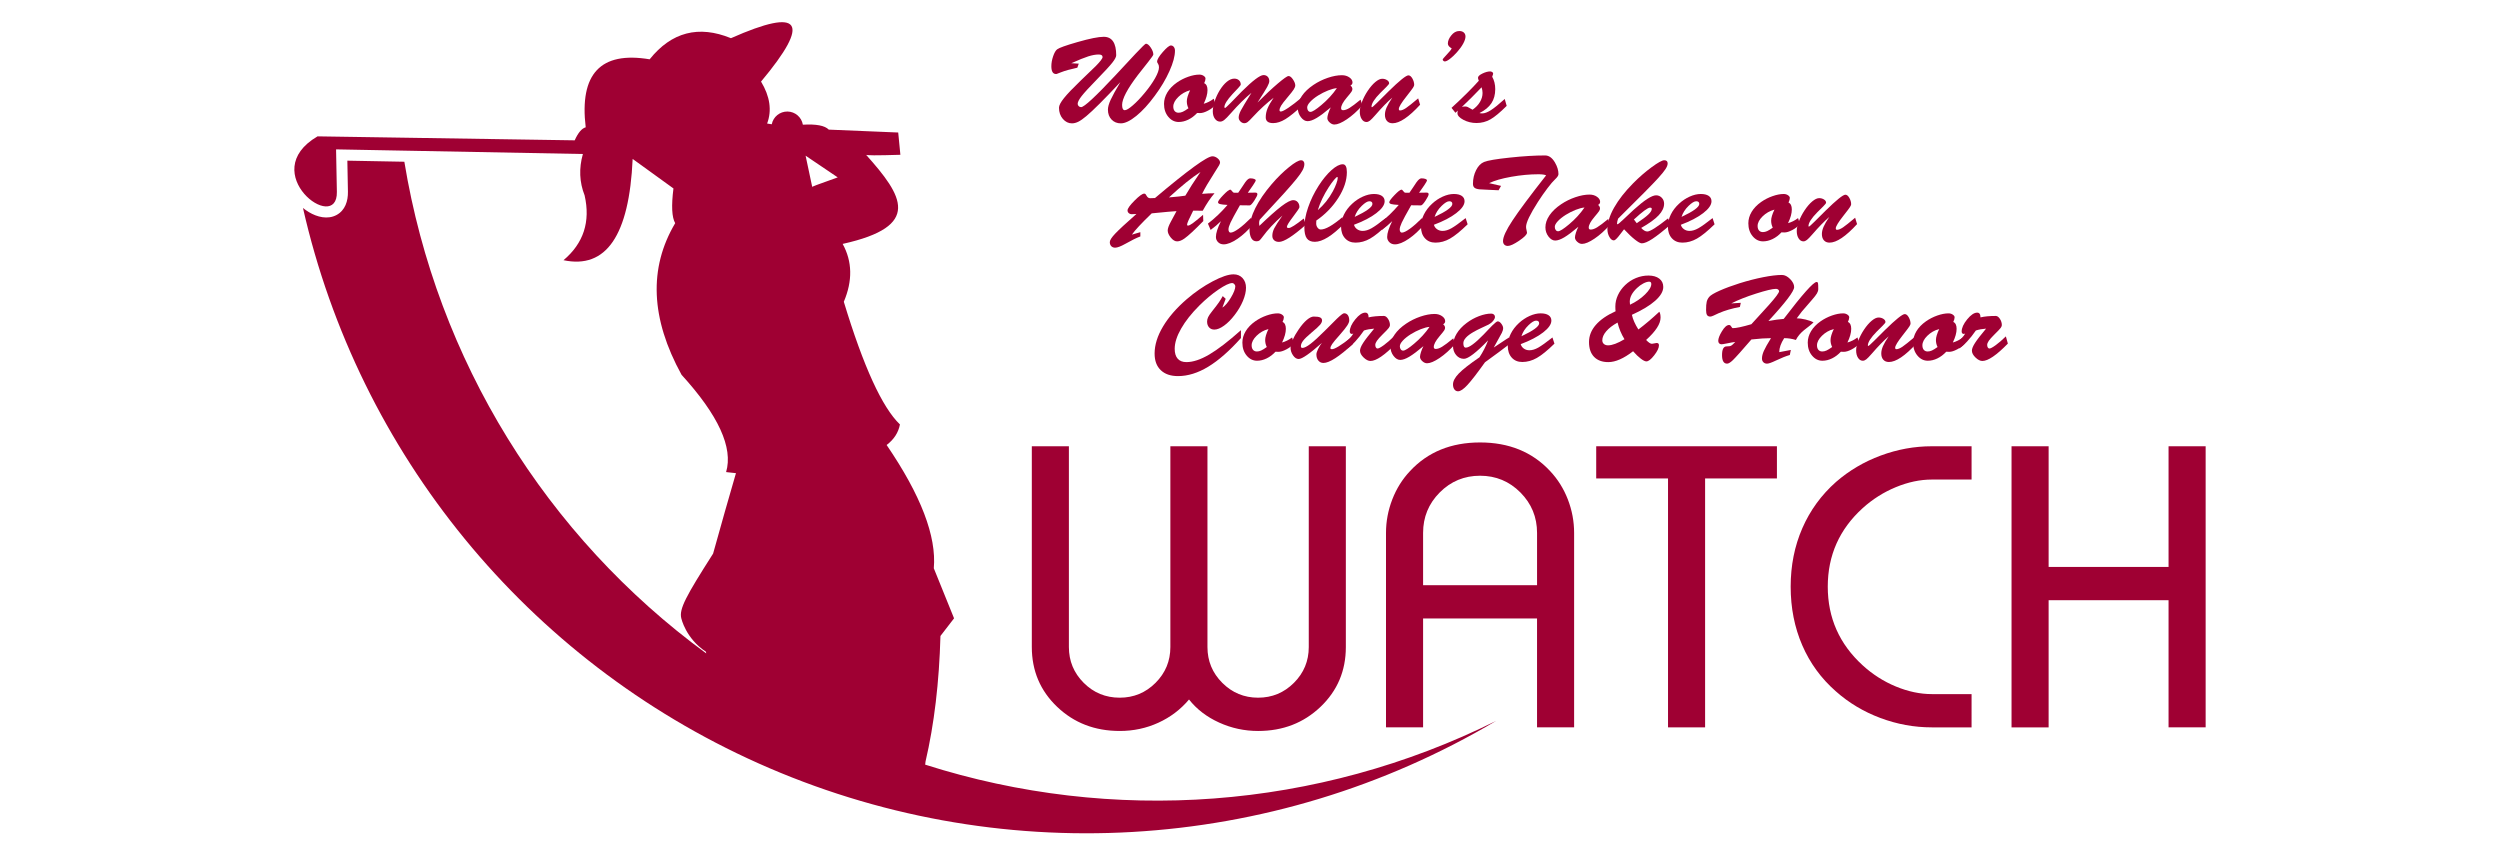 <?xml version="1.0" encoding="UTF-8"?>
<!-- Generator: Adobe Illustrator 24.3.0, SVG Export Plug-In . SVG Version: 6.00 Build 0)  -->
<svg xmlns="http://www.w3.org/2000/svg" xmlns:xlink="http://www.w3.org/1999/xlink" version="1.1" id="レイヤー_1" x="0px" y="0px" width="225px" height="77px" viewBox="0 0 225 77" style="enable-background:new 0 0 225 77;" xml:space="preserve">
<style type="text/css">
	.st0{fill:none;}
	.st1{fill:#9F0033;}
	.st2{fill-rule:evenodd;clip-rule:evenodd;fill:#9F0033;}
</style>
<rect class="st0" width="225" height="77"></rect>
<g>
	<g>
		<g>
			<path class="st1" d="M94.622,5.963c0-0.284,0.053-0.583,0.159-0.895c0.106-0.312,0.226-0.521,0.36-0.626     c0.177-0.137,0.787-0.355,1.829-0.654c1.107-0.318,1.895-0.476,2.364-0.476c0.751,0,1.125,0.554,1.125,1.661     c0,0.148-0.114,0.368-0.343,0.66c-0.229,0.293-0.692,0.796-1.388,1.51c-0.682,0.697-1.142,1.198-1.38,1.504     c-0.239,0.307-0.357,0.54-0.357,0.698c0,0.079,0.03,0.149,0.092,0.209c0.061,0.059,0.133,0.089,0.216,0.089     c0.274,0,1.302-0.953,3.085-2.857c0.609-0.653,1.217-1.306,1.824-1.959c0.562-0.596,0.871-0.893,0.925-0.893     c0.133,0,0.278,0.115,0.433,0.346c0.155,0.231,0.233,0.44,0.233,0.627c0,0.058-0.147,0.271-0.439,0.639     c-0.551,0.696-0.873,1.104-0.963,1.223c-0.939,1.237-1.407,2.128-1.407,2.673c0,0.318,0.081,0.476,0.244,0.476     c0.144,0,0.383-0.144,0.717-0.433c0.334-0.289,0.685-0.655,1.053-1.099c0.4-0.48,0.718-0.928,0.953-1.345     c0.234-0.416,0.351-0.744,0.351-0.982c0-0.13-0.027-0.234-0.081-0.314c-0.058-0.076-0.087-0.141-0.087-0.195     c0-0.191,0.174-0.483,0.52-0.877c0.339-0.385,0.579-0.579,0.72-0.579c0.108,0,0.196,0.044,0.264,0.133     c0.069,0.088,0.103,0.199,0.103,0.333c0,0.491-0.165,1.105-0.496,1.843c-0.33,0.737-0.771,1.478-1.323,2.221     c-0.556,0.758-1.108,1.361-1.658,1.808c-0.55,0.447-1.014,0.671-1.393,0.671c-0.34,0-0.618-0.113-0.836-0.34     c-0.219-0.228-0.328-0.527-0.328-0.898c0-0.228,0.082-0.52,0.244-0.877c0.163-0.357,0.455-0.889,0.877-1.596     c-1.45,1.548-2.473,2.569-3.068,3.062c-0.278,0.234-0.516,0.401-0.714,0.501c-0.199,0.099-0.391,0.148-0.579,0.148     c-0.314,0-0.586-0.134-0.818-0.403c-0.23-0.269-0.346-0.603-0.346-1.004c0-0.202,0.15-0.491,0.45-0.866s0.804-0.903,1.515-1.586     c0.819-0.786,1.268-1.219,1.347-1.298c0.408-0.415,0.611-0.684,0.611-0.807c0-0.155-0.115-0.233-0.346-0.233     c-0.274,0-0.588,0.056-0.942,0.168c-0.354,0.112-0.862,0.318-1.526,0.617l0.671,0.038L96.96,6.093     c-0.621,0.133-1.11,0.27-1.467,0.411c-0.249,0.098-0.38,0.148-0.392,0.151c-0.013,0.004-0.032,0.006-0.057,0.006     C94.762,6.661,94.622,6.428,94.622,5.963z"></path>
			<path class="st1" d="M104.762,9.35c0-0.357,0.099-0.701,0.298-1.031c0.198-0.33,0.485-0.627,0.86-0.89     c0.31-0.216,0.649-0.39,1.017-0.52c0.368-0.129,0.704-0.194,1.007-0.194c0.148,0,0.277,0.038,0.387,0.113     c0.109,0.076,0.164,0.155,0.164,0.238c0,0.116-0.039,0.256-0.118,0.422c0.199,0.087,0.298,0.294,0.298,0.622     c0,0.35-0.114,0.76-0.341,1.229c0.31-0.083,0.611-0.234,0.903-0.455l0.168,0.541c-0.173,0.206-0.4,0.383-0.682,0.531     c-0.281,0.148-0.52,0.222-0.714,0.222c-0.127,0-0.215-0.003-0.265-0.011c-0.242,0.259-0.507,0.46-0.796,0.601     c-0.289,0.141-0.577,0.211-0.865,0.211c-0.365,0-0.676-0.154-0.934-0.463C104.891,10.208,104.762,9.819,104.762,9.35z      M107.111,8.122c-0.415,0.112-0.771,0.315-1.069,0.609c-0.298,0.294-0.446,0.581-0.446,0.863c0,0.173,0.043,0.308,0.127,0.405     c0.085,0.098,0.201,0.146,0.35,0.146c0.122,0,0.249-0.028,0.379-0.087c0.129-0.058,0.299-0.162,0.508-0.314     c-0.097-0.194-0.146-0.404-0.146-0.627C106.813,8.868,106.912,8.537,107.111,8.122z"></path>
			<path class="st1" d="M109.816,10.946c-0.192,0-0.35-0.087-0.476-0.259c-0.126-0.174-0.189-0.397-0.189-0.671     c0-0.264,0.056-0.565,0.168-0.904c0.112-0.339,0.261-0.663,0.449-0.974c0.206-0.335,0.423-0.596,0.652-0.783     c0.229-0.185,0.45-0.279,0.662-0.279c0.174,0,0.315,0.049,0.422,0.146c0.108,0.098,0.163,0.228,0.163,0.39     c0,0.039-0.076,0.142-0.227,0.308c-0.17,0.181-0.34,0.361-0.509,0.541c-0.491,0.534-0.736,0.927-0.736,1.18     c0,0.051,0.022,0.076,0.065,0.076c0.032,0,0.2-0.153,0.503-0.46c0.573-0.591,0.905-0.932,0.995-1.023     c0.992-0.984,1.645-1.477,1.959-1.477c0.159,0,0.285,0.05,0.379,0.151c0.094,0.101,0.141,0.231,0.141,0.39     c0,0.119-0.062,0.292-0.184,0.517c-0.123,0.225-0.415,0.697-0.877,1.415c0.685-0.689,1.293-1.259,1.824-1.71     c0.53-0.45,0.853-0.677,0.969-0.677c0.129,0,0.263,0.103,0.4,0.309c0.137,0.206,0.205,0.385,0.205,0.536     c0,0.098-0.046,0.219-0.138,0.363c-0.092,0.144-0.283,0.386-0.571,0.725c-0.274,0.321-0.46,0.564-0.56,0.728     c-0.099,0.164-0.148,0.302-0.148,0.414c0,0.079,0.041,0.118,0.124,0.118c0.112,0,0.337-0.113,0.677-0.34     c0.339-0.228,0.725-0.523,1.158-0.888l0.168,0.622c-0.675,0.624-1.207,1.055-1.597,1.293c-0.39,0.239-0.757,0.357-1.104,0.357     c-0.444,0-0.666-0.174-0.666-0.525c0-0.267,0.054-0.533,0.163-0.798c0.108-0.264,0.29-0.585,0.546-0.96     c-0.642,0.498-1.254,1.06-1.834,1.688c-0.245,0.267-0.415,0.435-0.509,0.503c-0.093,0.068-0.187,0.103-0.281,0.103     c-0.133,0-0.254-0.052-0.36-0.157c-0.107-0.104-0.16-0.224-0.16-0.357c0-0.173,0.064-0.383,0.193-0.631     c0.128-0.247,0.446-0.778,0.955-1.593c-0.556,0.455-1.171,1.064-1.845,1.829c-0.274,0.314-0.476,0.519-0.604,0.617     C110.053,10.898,109.931,10.946,109.816,10.946z"></path>
			<path class="st1" d="M116.801,9.718c0-0.365,0.123-0.726,0.368-1.085c0.245-0.359,0.594-0.69,1.044-0.993     c0.397-0.267,0.827-0.479,1.288-0.636c0.462-0.157,0.886-0.235,1.271-0.235c0.26,0,0.484,0.066,0.672,0.197     c0.188,0.132,0.281,0.284,0.281,0.457c0,0.116-0.062,0.208-0.184,0.276c0.116,0.09,0.174,0.199,0.174,0.325     c0,0.065-0.026,0.14-0.078,0.225c-0.053,0.084-0.196,0.264-0.43,0.538c-0.339,0.4-0.508,0.718-0.508,0.953     c0,0.118,0.059,0.179,0.179,0.179c0.162,0,0.353-0.067,0.573-0.2c0.22-0.133,0.554-0.385,1.001-0.752l0.163,0.52     c-0.465,0.52-0.932,0.936-1.399,1.25c-0.467,0.314-0.842,0.471-1.123,0.471c-0.148,0-0.29-0.063-0.427-0.19     c-0.138-0.126-0.206-0.255-0.206-0.39c0-0.104,0.03-0.249,0.089-0.435c0.06-0.185,0.133-0.361,0.219-0.527     c-0.516,0.436-0.937,0.752-1.264,0.947c-0.326,0.195-0.601,0.292-0.825,0.292c-0.216,0-0.416-0.119-0.601-0.36     C116.894,10.303,116.801,10.029,116.801,9.718z M117.646,9.675c0,0.115,0.028,0.21,0.084,0.284     c0.056,0.074,0.127,0.111,0.214,0.111c0.163,0,0.489-0.205,0.979-0.617c0.556-0.466,1.021-0.972,1.397-1.521     c-0.224,0.018-0.488,0.088-0.793,0.209c-0.304,0.121-0.603,0.271-0.895,0.452c-0.307,0.194-0.547,0.387-0.722,0.579     C117.733,9.363,117.646,9.531,117.646,9.675z"></path>
			<path class="st1" d="M122.381,10.037c0-0.241,0.065-0.53,0.194-0.865c0.13-0.336,0.301-0.666,0.515-0.99     c0.227-0.34,0.457-0.606,0.69-0.801c0.233-0.195,0.439-0.293,0.619-0.293c0.159,0,0.302,0.04,0.43,0.119     c0.128,0.079,0.192,0.177,0.192,0.292c0,0.051-0.083,0.159-0.249,0.325c-0.18,0.181-0.361,0.36-0.541,0.536     c-0.53,0.537-0.795,0.952-0.795,1.245c0,0.028,0.014,0.043,0.043,0.043c0.036,0,0.205-0.149,0.508-0.449     c0.329-0.328,0.658-0.657,0.99-0.984c0.974-0.956,1.568-1.434,1.78-1.434c0.13,0,0.249,0.095,0.358,0.286     c0.108,0.192,0.162,0.385,0.162,0.579c0,0.054-0.038,0.14-0.113,0.258c-0.076,0.117-0.269,0.372-0.579,0.765     c-0.462,0.585-0.692,0.964-0.692,1.137c0,0.09,0.036,0.135,0.108,0.135c0.144,0,0.324-0.073,0.539-0.217     c0.214-0.144,0.58-0.435,1.095-0.871l0.174,0.573c-1.018,1.111-1.844,1.667-2.479,1.667c-0.213,0-0.38-0.068-0.503-0.205     s-0.184-0.326-0.184-0.568c0-0.202,0.051-0.42,0.152-0.652c0.101-0.233,0.272-0.527,0.514-0.884     c-0.444,0.382-0.953,0.905-1.526,1.569c-0.22,0.252-0.384,0.42-0.49,0.503c-0.107,0.083-0.21,0.124-0.311,0.124     c-0.174,0-0.317-0.088-0.43-0.263C122.437,10.542,122.381,10.315,122.381,10.037z"></path>
			<path class="st1" d="M129.842,5.362c0-0.043,0.116-0.186,0.347-0.427c0.256-0.267,0.411-0.46,0.465-0.579     c-0.23-0.127-0.346-0.271-0.346-0.433c0-0.234,0.098-0.475,0.293-0.72c0.213-0.274,0.456-0.411,0.73-0.411     c0.174,0,0.31,0.044,0.411,0.133s0.152,0.21,0.152,0.365c0,0.169-0.068,0.38-0.203,0.631c-0.136,0.25-0.322,0.509-0.561,0.776     c-0.216,0.242-0.426,0.441-0.63,0.598c-0.204,0.157-0.36,0.235-0.469,0.235c-0.047,0-0.09-0.018-0.129-0.057     C129.862,5.435,129.842,5.398,129.842,5.362z"></path>
			<path class="st1" d="M130.989,10.151l-0.352-0.444c1.047-0.959,1.865-1.774,2.457-2.441c-0.05-0.118-0.075-0.207-0.075-0.264     c0-0.127,0.131-0.254,0.395-0.382c0.264-0.128,0.498-0.192,0.703-0.192c0.065,0,0.125,0.02,0.182,0.059     c0.056,0.04,0.083,0.08,0.083,0.119c0,0.065-0.029,0.164-0.087,0.298c0.184,0.325,0.276,0.696,0.276,1.115     c0,0.498-0.114,0.921-0.344,1.269c-0.229,0.348-0.587,0.643-1.074,0.885c0.054,0.022,0.135,0.033,0.244,0.033     c0.216,0,0.475-0.096,0.776-0.287c0.301-0.191,0.719-0.529,1.253-1.012l0.174,0.622c-0.592,0.591-1.079,0.996-1.464,1.215     c-0.385,0.219-0.802,0.327-1.253,0.327c-0.422,0-0.813-0.094-1.174-0.284c-0.361-0.189-0.541-0.39-0.541-0.603     c0-0.087,0.014-0.164,0.043-0.233C131.139,10.016,131.065,10.083,130.989,10.151z M131.568,9.626     c0.076-0.028,0.175-0.043,0.298-0.043c0.076,0,0.148,0.014,0.219,0.043c0.07,0.029,0.219,0.113,0.446,0.249     c0.289-0.202,0.511-0.434,0.666-0.696c0.154-0.261,0.232-0.533,0.232-0.814c0-0.155-0.028-0.325-0.086-0.509     C132.748,8.481,132.156,9.071,131.568,9.626z"></path>
			<path class="st1" d="M99.882,21.787c0-0.165,0.163-0.42,0.487-0.762c0.325-0.343,0.961-0.933,1.91-1.769     c-0.181,0.014-0.318,0.022-0.411,0.022c-0.113,0-0.205-0.033-0.279-0.098c-0.074-0.065-0.111-0.146-0.111-0.244     c0-0.166,0.209-0.459,0.627-0.879c0.419-0.42,0.709-0.631,0.871-0.631c0.043,0,0.078,0.011,0.106,0.033     c0.027,0.022,0.068,0.082,0.122,0.179c0.079,0.141,0.191,0.208,0.335,0.2c0.184,0,0.321-0.005,0.411-0.016     c2.965-2.504,4.688-3.756,5.167-3.756c0.163,0,0.318,0.061,0.466,0.182c0.148,0.12,0.222,0.249,0.222,0.386     c0,0.054-0.032,0.139-0.094,0.254c-0.063,0.116-0.214,0.357-0.452,0.725c-0.469,0.726-0.826,1.337-1.071,1.834     c0.404-0.036,0.778-0.054,1.12-0.054c-0.35,0.4-0.705,0.926-1.065,1.575c-0.184-0.008-0.47-0.011-0.855-0.011     c-0.368,0.722-0.552,1.138-0.552,1.25c0,0.065,0.025,0.098,0.076,0.098c0.09,0,0.234-0.07,0.43-0.211     c0.196-0.14,0.507-0.395,0.934-0.762l0.021,0.562c-0.779,0.798-1.343,1.321-1.694,1.569c-0.242,0.174-0.464,0.26-0.666,0.26     c-0.191,0-0.38-0.114-0.565-0.341c-0.186-0.227-0.279-0.442-0.279-0.644c0-0.177,0.094-0.438,0.282-0.784     c0.317-0.588,0.479-0.888,0.484-0.901c0.006-0.013,0.014-0.03,0.024-0.052c-0.289,0.014-1.031,0.081-2.229,0.2     c-0.931,0.898-1.526,1.537-1.785,1.915l0.762-0.222v0.385c-0.343,0.126-0.793,0.348-1.352,0.666     c-0.411,0.23-0.717,0.346-0.915,0.346c-0.144,0-0.26-0.045-0.349-0.135C99.926,22.065,99.882,21.942,99.882,21.787z      M105.207,17.767c0.703-0.058,1.194-0.11,1.472-0.157c0.332-0.577,0.787-1.288,1.364-2.132     C107.248,15.99,106.303,16.753,105.207,17.767z"></path>
			<path class="st1" d="M108.957,20.694l-0.244-0.568c0.621-0.476,1.209-1.037,1.764-1.683c-0.336-0.018-0.562-0.044-0.679-0.078     c-0.118-0.034-0.176-0.089-0.176-0.165c0-0.101,0.157-0.315,0.471-0.642c0.314-0.326,0.523-0.49,0.628-0.49     c0.047,0,0.101,0.045,0.162,0.135c0.062,0.094,0.128,0.141,0.2,0.141h0.357c0.105-0.148,0.225-0.326,0.363-0.536     c0.09-0.133,0.18-0.269,0.27-0.406c0.169-0.234,0.315-0.351,0.439-0.351c0.143,0,0.264,0.017,0.36,0.051     c0.095,0.035,0.143,0.078,0.143,0.133c0,0.051-0.079,0.195-0.239,0.433c-0.159,0.224-0.315,0.45-0.471,0.677     c0.224-0.003,0.447-0.008,0.671-0.011c0.127,0,0.189,0.048,0.189,0.146c0,0.098-0.093,0.289-0.281,0.576     c-0.188,0.287-0.326,0.43-0.416,0.43c-0.368,0-0.661-0.004-0.877-0.011c-0.444,0.779-0.726,1.301-0.847,1.563     c-0.121,0.264-0.182,0.467-0.182,0.611c0,0.083,0.018,0.152,0.052,0.206c0.034,0.054,0.08,0.081,0.138,0.081     c0.163,0,0.408-0.119,0.737-0.357c0.328-0.238,0.696-0.563,1.104-0.974l0.189,0.579c-0.451,0.541-0.921,0.978-1.41,1.31     c-0.489,0.332-0.903,0.498-1.242,0.498c-0.202,0-0.369-0.065-0.501-0.195c-0.131-0.129-0.197-0.286-0.197-0.471     c0-0.343,0.151-0.817,0.455-1.423C109.606,20.182,109.296,20.446,108.957,20.694z"></path>
			<path class="st1" d="M117.107,14.423c0.086,0,0.156,0.033,0.208,0.098c0.053,0.065,0.078,0.143,0.078,0.233     c0,0.174-0.052,0.36-0.157,0.56c-0.104,0.2-0.286,0.461-0.546,0.783c-0.469,0.588-1.574,1.814-3.317,3.679     c-0.036,0.098-0.054,0.2-0.054,0.309c0,0.076,0.008,0.157,0.022,0.244c0.848-0.815,1.512-1.405,1.991-1.769     c0.48-0.365,0.833-0.546,1.06-0.546c0.166,0,0.3,0.059,0.404,0.179c0.103,0.119,0.154,0.27,0.154,0.455     c0,0.068-0.188,0.35-0.563,0.844c-0.379,0.494-0.568,0.804-0.568,0.93c0,0.065,0.059,0.098,0.179,0.098     c0.173,0,0.621-0.284,1.342-0.855l0.184,0.568c-1.165,1.024-1.97,1.537-2.413,1.537c-0.184,0-0.33-0.048-0.438-0.146     c-0.108-0.097-0.163-0.229-0.163-0.395c0-0.228,0.058-0.455,0.174-0.682c0.115-0.228,0.36-0.61,0.736-1.148     c-0.74,0.661-1.322,1.281-1.748,1.862c-0.159,0.216-0.269,0.346-0.33,0.39c-0.062,0.043-0.149,0.065-0.265,0.065     c-0.202,0-0.356-0.097-0.462-0.289c-0.107-0.194-0.16-0.471-0.16-0.831c0-0.545,0.175-1.167,0.525-1.867     c0.35-0.7,0.843-1.419,1.477-2.159c0.512-0.596,1.026-1.101,1.543-1.517C116.513,14.631,116.882,14.423,117.107,14.423z"></path>
			<path class="st1" d="M117.393,20.467c0-0.545,0.113-1.148,0.341-1.81c0.227-0.662,0.541-1.306,0.941-1.935     c0.375-0.584,0.761-1.054,1.155-1.407c0.395-0.354,0.735-0.531,1.02-0.531c0.245,0,0.368,0.236,0.368,0.709     c0,0.739-0.255,1.511-0.766,2.313s-1.171,1.483-1.983,2.042c-0.008,0.079-0.011,0.168-0.011,0.265     c0,0.144,0.042,0.27,0.124,0.379c0.083,0.108,0.179,0.163,0.287,0.163c0.425,0,1.075-0.37,1.948-1.11l0.168,0.568     c-1.075,1.1-1.959,1.65-2.651,1.65c-0.332,0-0.572-0.103-0.72-0.31C117.467,21.247,117.393,20.918,117.393,20.467z      M118.605,18.909c0.537-0.458,0.989-1.023,1.353-1.694c0.129-0.241,0.235-0.474,0.316-0.697c0.081-0.224,0.122-0.392,0.122-0.504     c0-0.058-0.014-0.086-0.043-0.086c-0.047,0-0.144,0.088-0.292,0.264c-0.148,0.177-0.304,0.394-0.471,0.65     C119.139,17.538,118.811,18.227,118.605,18.909z"></path>
			<path class="st1" d="M120.694,20.381c0-0.36,0.088-0.719,0.263-1.074c0.175-0.355,0.423-0.681,0.744-0.976     c0.292-0.271,0.612-0.484,0.96-0.639s0.679-0.233,0.993-0.233c0.307,0,0.544,0.057,0.712,0.171     c0.168,0.113,0.252,0.274,0.252,0.484c0,0.329-0.25,0.685-0.749,1.069c-0.5,0.385-1.17,0.733-2.011,1.047     c0.047,0.166,0.141,0.299,0.284,0.4c0.143,0.101,0.31,0.152,0.501,0.152c0.245,0,0.511-0.08,0.796-0.241     c0.284-0.16,0.711-0.464,1.277-0.912l0.179,0.557c-0.632,0.617-1.16,1.047-1.586,1.288c-0.425,0.242-0.862,0.363-1.31,0.363     c-0.396,0-0.713-0.132-0.949-0.395C120.812,21.178,120.694,20.824,120.694,20.381z M123.242,18.113     c-0.173,0-0.4,0.138-0.682,0.411c-0.314,0.303-0.526,0.635-0.638,0.996c1.064-0.498,1.596-0.886,1.596-1.164     C123.519,18.194,123.427,18.113,123.242,18.113z"></path>
			<path class="st1" d="M124.369,20.694l-0.244-0.568c0.621-0.476,1.209-1.037,1.764-1.683c-0.336-0.018-0.562-0.044-0.679-0.078     c-0.118-0.034-0.176-0.089-0.176-0.165c0-0.101,0.157-0.315,0.471-0.642c0.314-0.326,0.523-0.49,0.628-0.49     c0.047,0,0.101,0.045,0.162,0.135c0.062,0.094,0.128,0.141,0.2,0.141h0.357c0.105-0.148,0.225-0.326,0.363-0.536     c0.09-0.133,0.18-0.269,0.27-0.406c0.169-0.234,0.315-0.351,0.439-0.351c0.143,0,0.264,0.017,0.36,0.051     c0.095,0.035,0.143,0.078,0.143,0.133c0,0.051-0.079,0.195-0.239,0.433c-0.159,0.224-0.315,0.45-0.471,0.677     c0.224-0.003,0.447-0.008,0.671-0.011c0.127,0,0.189,0.048,0.189,0.146c0,0.098-0.093,0.289-0.281,0.576     c-0.188,0.287-0.326,0.43-0.416,0.43c-0.368,0-0.661-0.004-0.877-0.011c-0.444,0.779-0.726,1.301-0.847,1.563     c-0.121,0.264-0.182,0.467-0.182,0.611c0,0.083,0.018,0.152,0.052,0.206c0.034,0.054,0.08,0.081,0.138,0.081     c0.163,0,0.408-0.119,0.737-0.357c0.328-0.238,0.696-0.563,1.104-0.974l0.189,0.579c-0.451,0.541-0.921,0.978-1.41,1.31     c-0.489,0.332-0.903,0.498-1.242,0.498c-0.202,0-0.369-0.065-0.501-0.195c-0.131-0.129-0.197-0.286-0.197-0.471     c0-0.343,0.151-0.817,0.455-1.423C125.018,20.182,124.707,20.446,124.369,20.694z"></path>
			<path class="st1" d="M127.886,20.381c0-0.36,0.088-0.719,0.263-1.074c0.175-0.355,0.423-0.681,0.744-0.976     c0.292-0.271,0.612-0.484,0.96-0.639c0.348-0.155,0.679-0.233,0.993-0.233c0.307,0,0.544,0.057,0.712,0.171     c0.168,0.113,0.252,0.274,0.252,0.484c0,0.329-0.25,0.685-0.749,1.069c-0.5,0.385-1.17,0.733-2.011,1.047     c0.047,0.166,0.141,0.299,0.284,0.4c0.143,0.101,0.31,0.152,0.501,0.152c0.245,0,0.511-0.08,0.796-0.241     c0.284-0.16,0.711-0.464,1.277-0.912l0.179,0.557c-0.632,0.617-1.16,1.047-1.586,1.288c-0.425,0.242-0.862,0.363-1.31,0.363     c-0.396,0-0.713-0.132-0.949-0.395C128.004,21.178,127.886,20.824,127.886,20.381z M130.434,18.113     c-0.173,0-0.4,0.138-0.682,0.411c-0.314,0.303-0.526,0.635-0.638,0.996c1.064-0.498,1.596-0.886,1.596-1.164     C130.711,18.194,130.619,18.113,130.434,18.113z"></path>
			<path class="st1" d="M139.06,13.99c0.34,0,0.633,0.209,0.882,0.628c0.214,0.365,0.32,0.716,0.32,1.055     c0,0.123-0.104,0.281-0.314,0.476c-0.159,0.144-0.385,0.408-0.677,0.793c-0.292,0.384-0.579,0.796-0.86,1.236     c-0.711,1.108-1.066,1.855-1.066,2.24c0,0.087,0.014,0.184,0.043,0.293c0.028,0.104,0.043,0.18,0.043,0.227     c0,0.163-0.234,0.402-0.701,0.72c-0.467,0.317-0.809,0.476-1.025,0.476c-0.133,0-0.239-0.04-0.317-0.119     c-0.078-0.079-0.116-0.188-0.116-0.325c0-0.368,0.285-0.986,0.858-1.854c0.571-0.868,1.579-2.219,3.022-4.056     c-0.133-0.064-0.366-0.097-0.697-0.097c-0.773,0-1.587,0.076-2.443,0.227c-0.857,0.152-1.52,0.343-1.989,0.574l1.072,0.244     l-0.222,0.395c-0.264-0.018-0.605-0.034-1.023-0.048c-0.354-0.011-0.594-0.023-0.72-0.038c-0.205-0.025-0.351-0.075-0.435-0.151     c-0.085-0.076-0.128-0.191-0.128-0.346c0-0.444,0.094-0.853,0.282-1.226c0.187-0.373,0.427-0.619,0.719-0.738     c0.321-0.133,1.089-0.264,2.303-0.392C137.084,14.054,138.148,13.99,139.06,13.99z"></path>
			<path class="st1" d="M139.087,20.462c0-0.364,0.123-0.726,0.368-1.085c0.245-0.36,0.594-0.69,1.044-0.994     c0.397-0.267,0.827-0.479,1.288-0.636c0.462-0.157,0.886-0.235,1.271-0.235c0.26,0,0.484,0.066,0.672,0.198     c0.188,0.132,0.281,0.284,0.281,0.457c0,0.115-0.062,0.208-0.184,0.276c0.116,0.09,0.174,0.199,0.174,0.325     c0,0.065-0.026,0.14-0.078,0.224c-0.053,0.085-0.196,0.264-0.43,0.539c-0.339,0.4-0.508,0.717-0.508,0.952     c0,0.119,0.059,0.179,0.179,0.179c0.162,0,0.353-0.067,0.573-0.2c0.22-0.133,0.554-0.384,1.001-0.752l0.163,0.519     c-0.466,0.52-0.932,0.936-1.399,1.251c-0.467,0.314-0.842,0.471-1.123,0.471c-0.148,0-0.29-0.063-0.427-0.189     c-0.138-0.126-0.206-0.256-0.206-0.39c0-0.104,0.03-0.249,0.089-0.435c0.06-0.186,0.133-0.362,0.219-0.528     c-0.516,0.437-0.937,0.752-1.264,0.948c-0.326,0.194-0.601,0.292-0.825,0.292c-0.216,0-0.416-0.12-0.601-0.36     C139.18,21.047,139.087,20.772,139.087,20.462z M139.931,20.418c0,0.116,0.028,0.21,0.084,0.284s0.127,0.111,0.214,0.111     c0.163,0,0.489-0.206,0.979-0.617c0.556-0.465,1.021-0.972,1.397-1.52c-0.224,0.018-0.488,0.088-0.793,0.208     c-0.304,0.121-0.603,0.272-0.895,0.452c-0.307,0.195-0.547,0.388-0.722,0.579C140.019,20.106,139.931,20.274,139.931,20.418z"></path>
			<path class="st1" d="M144.667,20.624c0-0.577,0.199-1.22,0.598-1.93c0.398-0.708,0.968-1.438,1.707-2.188     c0.541-0.549,1.098-1.033,1.669-1.453c0.572-0.42,0.952-0.631,1.14-0.631c0.205,0,0.308,0.096,0.308,0.287     c0,0.141-0.063,0.309-0.189,0.503c-0.126,0.195-0.34,0.46-0.644,0.796c-0.497,0.552-1.706,1.774-3.626,3.669     c-0.064,0.184-0.097,0.332-0.097,0.444c0,0.043,0.014,0.064,0.043,0.064c0.043,0,0.209-0.135,0.497-0.405     c0.602-0.566,0.922-0.866,0.958-0.898c0.96-0.869,1.633-1.304,2.019-1.304c0.199,0,0.368,0.073,0.509,0.219     c0.14,0.146,0.211,0.324,0.211,0.533c0,0.353-0.165,0.705-0.496,1.054c-0.33,0.35-0.853,0.727-1.567,1.131     c0.195,0.213,0.379,0.32,0.552,0.32c0.253,0,0.874-0.393,1.867-1.18l0.233,0.551c-0.682,0.592-1.229,1.022-1.64,1.291     c-0.411,0.269-0.73,0.404-0.958,0.404c-0.126,0-0.334-0.114-0.622-0.341c-0.289-0.227-0.613-0.536-0.974-0.925     c-0.087,0.108-0.172,0.218-0.254,0.33c-0.083,0.108-0.168,0.217-0.254,0.325c-0.188,0.23-0.325,0.346-0.411,0.346     c-0.152,0-0.286-0.105-0.403-0.314C144.725,21.113,144.667,20.88,144.667,20.624z M147.052,19.753     c0.073,0.108,0.158,0.219,0.254,0.335c0.48-0.318,0.825-0.576,1.036-0.774s0.317-0.37,0.317-0.514     c0-0.076-0.053-0.113-0.157-0.113C148.308,18.687,147.825,19.043,147.052,19.753z"></path>
			<path class="st1" d="M150.11,20.381c0-0.36,0.088-0.719,0.263-1.074c0.175-0.355,0.423-0.681,0.744-0.976     c0.292-0.271,0.612-0.484,0.96-0.639c0.348-0.155,0.679-0.233,0.993-0.233c0.307,0,0.544,0.057,0.712,0.171     c0.168,0.113,0.252,0.274,0.252,0.484c0,0.329-0.25,0.685-0.749,1.069c-0.5,0.385-1.17,0.733-2.011,1.047     c0.047,0.166,0.141,0.299,0.284,0.4c0.143,0.101,0.309,0.152,0.501,0.152c0.245,0,0.511-0.08,0.796-0.241     c0.284-0.16,0.711-0.464,1.277-0.912l0.179,0.557c-0.632,0.617-1.16,1.047-1.586,1.288c-0.425,0.242-0.862,0.363-1.31,0.363     c-0.396,0-0.713-0.132-0.949-0.395C150.228,21.178,150.11,20.824,150.11,20.381z M152.659,18.113c-0.173,0-0.4,0.138-0.682,0.411     c-0.314,0.303-0.526,0.635-0.638,0.996c1.064-0.498,1.596-0.886,1.596-1.164C152.935,18.194,152.843,18.113,152.659,18.113z"></path>
			<path class="st1" d="M157.351,20.094c0-0.357,0.099-0.701,0.298-1.03c0.198-0.33,0.485-0.627,0.86-0.891     c0.31-0.216,0.649-0.39,1.017-0.519c0.368-0.13,0.704-0.195,1.007-0.195c0.148,0,0.277,0.038,0.387,0.113     c0.109,0.076,0.164,0.155,0.164,0.239c0,0.115-0.039,0.256-0.118,0.422c0.199,0.087,0.298,0.294,0.298,0.622     c0,0.35-0.114,0.759-0.341,1.228c0.31-0.083,0.611-0.234,0.903-0.455l0.168,0.541c-0.173,0.205-0.4,0.382-0.682,0.531     c-0.281,0.148-0.52,0.222-0.714,0.222c-0.127,0-0.215-0.004-0.265-0.011c-0.242,0.259-0.507,0.46-0.796,0.601     c-0.289,0.14-0.577,0.211-0.865,0.211c-0.365,0-0.676-0.154-0.934-0.463C157.48,20.951,157.351,20.563,157.351,20.094z      M159.7,18.866c-0.415,0.112-0.771,0.315-1.069,0.608c-0.298,0.294-0.446,0.582-0.446,0.863c0,0.174,0.043,0.309,0.127,0.406     c0.085,0.097,0.201,0.146,0.35,0.146c0.122,0,0.249-0.029,0.379-0.087c0.129-0.058,0.299-0.163,0.508-0.314     c-0.097-0.195-0.146-0.405-0.146-0.628C159.402,19.612,159.501,19.28,159.7,18.866z"></path>
			<path class="st1" d="M161.707,20.781c0-0.242,0.065-0.531,0.194-0.866c0.13-0.335,0.301-0.666,0.515-0.99     c0.227-0.339,0.457-0.606,0.69-0.801c0.233-0.194,0.439-0.292,0.619-0.292c0.159,0,0.302,0.039,0.43,0.119     c0.128,0.079,0.192,0.176,0.192,0.292c0,0.05-0.083,0.159-0.249,0.325c-0.18,0.18-0.361,0.359-0.541,0.536     c-0.53,0.538-0.795,0.953-0.795,1.245c0,0.029,0.014,0.043,0.043,0.043c0.036,0,0.205-0.149,0.508-0.449     c0.329-0.329,0.658-0.657,0.99-0.985c0.974-0.956,1.568-1.434,1.78-1.434c0.13,0,0.249,0.096,0.358,0.287     c0.108,0.191,0.162,0.384,0.162,0.579c0,0.054-0.038,0.14-0.113,0.257c-0.076,0.118-0.269,0.373-0.579,0.766     c-0.462,0.584-0.692,0.963-0.692,1.136c0,0.09,0.036,0.135,0.108,0.135c0.144,0,0.324-0.072,0.539-0.216     c0.214-0.144,0.58-0.435,1.095-0.872l0.174,0.574c-1.018,1.111-1.844,1.667-2.479,1.667c-0.213,0-0.38-0.068-0.503-0.206     c-0.123-0.137-0.184-0.326-0.184-0.568c0-0.202,0.051-0.419,0.152-0.652c0.101-0.233,0.272-0.528,0.514-0.885     c-0.444,0.383-0.953,0.906-1.526,1.569c-0.22,0.253-0.384,0.42-0.49,0.503c-0.107,0.083-0.21,0.125-0.311,0.125     c-0.174,0-0.317-0.088-0.43-0.263C161.763,21.285,161.707,21.059,161.707,20.781z"></path>
			<path class="st1" d="M103.914,31.822c0-0.776,0.251-1.587,0.755-2.432c0.503-0.846,1.216-1.668,2.14-2.465     c0.747-0.642,1.521-1.175,2.322-1.599c0.801-0.424,1.43-0.636,1.888-0.636c0.336,0,0.606,0.113,0.812,0.338     c0.206,0.226,0.309,0.516,0.309,0.869c0,0.35-0.091,0.742-0.273,1.18c-0.183,0.436-0.432,0.86-0.75,1.271     c-0.306,0.404-0.624,0.724-0.952,0.96c-0.329,0.237-0.619,0.355-0.872,0.355c-0.199,0-0.357-0.066-0.476-0.198     c-0.118-0.131-0.179-0.305-0.179-0.522c0-0.137,0.031-0.27,0.093-0.4c0.061-0.129,0.179-0.303,0.351-0.519     c0.296-0.372,0.502-0.643,0.62-0.814c0.117-0.172,0.232-0.359,0.344-0.561l0.265,0.244l-0.298,0.79     c0.245-0.152,0.501-0.449,0.766-0.893c0.265-0.444,0.398-0.787,0.398-1.029c0-0.061-0.03-0.124-0.089-0.189     c-0.06-0.064-0.118-0.097-0.176-0.097c-0.26,0-0.678,0.196-1.256,0.59c-0.577,0.393-1.149,0.871-1.715,1.434     c-0.704,0.703-1.25,1.393-1.637,2.07c-0.388,0.676-0.582,1.285-0.582,1.826c0,0.39,0.09,0.686,0.271,0.89     c0.18,0.204,0.441,0.305,0.784,0.305c0.596,0,1.28-0.227,2.054-0.682c0.773-0.455,1.725-1.185,2.854-2.192v0.708     c-1.039,1.162-2.022,2.023-2.949,2.584c-0.927,0.561-1.833,0.841-2.716,0.841c-0.664,0-1.18-0.178-1.55-0.533     C104.098,32.963,103.914,32.465,103.914,31.822z"></path>
			<path class="st1" d="M111.814,30.837c0-0.357,0.099-0.701,0.298-1.03c0.198-0.33,0.485-0.627,0.86-0.89     c0.31-0.216,0.649-0.39,1.017-0.52c0.368-0.129,0.704-0.194,1.007-0.194c0.148,0,0.277,0.038,0.387,0.113     c0.109,0.076,0.164,0.155,0.164,0.238c0,0.116-0.039,0.256-0.118,0.422c0.199,0.087,0.298,0.294,0.298,0.622     c0,0.35-0.114,0.759-0.341,1.228c0.31-0.083,0.611-0.234,0.903-0.454l0.168,0.541c-0.173,0.206-0.4,0.383-0.682,0.531     c-0.281,0.148-0.52,0.222-0.714,0.222c-0.127,0-0.215-0.003-0.265-0.011c-0.242,0.259-0.507,0.46-0.796,0.601     c-0.289,0.141-0.577,0.211-0.865,0.211c-0.365,0-0.676-0.154-0.934-0.463C111.943,31.695,111.814,31.307,111.814,30.837z      M114.163,29.609c-0.415,0.112-0.771,0.315-1.069,0.609c-0.298,0.294-0.446,0.581-0.446,0.863c0,0.174,0.043,0.309,0.127,0.406     c0.085,0.098,0.201,0.146,0.35,0.146c0.122,0,0.249-0.029,0.379-0.087c0.129-0.058,0.299-0.162,0.508-0.314     c-0.097-0.195-0.146-0.404-0.146-0.627C113.865,30.356,113.964,30.024,114.163,29.609z"></path>
			<path class="st1" d="M116.149,31.292c0-0.173,0.069-0.415,0.209-0.727c0.138-0.312,0.318-0.625,0.538-0.939     c0.245-0.357,0.486-0.636,0.722-0.836c0.236-0.2,0.445-0.3,0.625-0.3c0.264,0,0.453,0.027,0.568,0.081     c0.116,0.054,0.174,0.144,0.174,0.27c0,0.116-0.058,0.244-0.176,0.387c-0.118,0.143-0.376,0.38-0.777,0.712     c-0.365,0.306-0.614,0.548-0.749,0.725s-0.203,0.34-0.203,0.492c0,0.105,0.045,0.157,0.135,0.157     c0.166,0,0.407-0.121,0.725-0.362c0.317-0.242,0.756-0.642,1.315-1.202c0.188-0.187,0.377-0.376,0.568-0.567     c0.166-0.169,0.334-0.337,0.503-0.503c0.34-0.325,0.552-0.487,0.639-0.487c0.148,0,0.262,0.058,0.344,0.176     c0.081,0.117,0.122,0.274,0.122,0.473c0,0.119-0.061,0.273-0.182,0.46c-0.121,0.187-0.341,0.463-0.662,0.828     c-0.357,0.4-0.588,0.678-0.692,0.833c-0.105,0.155-0.158,0.279-0.158,0.373c0,0.062,0.049,0.092,0.147,0.092     c0.238,0,0.806-0.348,1.704-1.044l0.189,0.562c-1.241,1.147-2.131,1.721-2.668,1.721c-0.184,0-0.335-0.07-0.455-0.211     c-0.119-0.141-0.179-0.329-0.179-0.563c0-0.108,0.05-0.266,0.148-0.473c0.099-0.208,0.216-0.395,0.35-0.561     c-1.09,0.967-1.788,1.451-2.094,1.451c-0.188,0-0.356-0.108-0.506-0.325C116.224,31.768,116.149,31.537,116.149,31.292z"></path>
			<path class="st1" d="M121.024,30.88c0.365-0.31,0.622-0.596,0.774-0.86c-0.054,0.022-0.105,0.033-0.152,0.033     s-0.087-0.021-0.119-0.063c-0.033-0.041-0.048-0.091-0.048-0.148c0-0.328,0.165-0.694,0.495-1.099     c0.33-0.404,0.631-0.606,0.901-0.606c0.199,0,0.298,0.143,0.298,0.427c0.365-0.086,0.823-0.129,1.375-0.129     c0.133,0,0.258,0.088,0.373,0.262c0.116,0.175,0.174,0.364,0.174,0.566c0,0.073-0.038,0.159-0.113,0.259     c-0.076,0.102-0.259,0.292-0.547,0.574c-0.245,0.242-0.416,0.434-0.514,0.576c-0.098,0.142-0.146,0.268-0.146,0.375     c0,0.091,0.019,0.166,0.057,0.228c0.038,0.061,0.086,0.092,0.143,0.092c0.101,0,0.29-0.101,0.568-0.303     c0.278-0.202,0.582-0.466,0.914-0.79l0.179,0.649c-1.017,1.043-1.782,1.564-2.294,1.564c-0.194,0-0.4-0.103-0.617-0.311     c-0.217-0.208-0.325-0.414-0.325-0.62c0-0.169,0.093-0.4,0.281-0.692c0.188-0.292,0.52-0.722,0.995-1.288     c-0.35,0.026-0.657,0.081-0.919,0.168c-0.253,0.368-0.514,0.697-0.783,0.988c-0.269,0.29-0.507,0.499-0.717,0.625L121.024,30.88z     "></path>
			<path class="st1" d="M125.142,31.205c0-0.364,0.123-0.726,0.368-1.085c0.245-0.36,0.594-0.69,1.044-0.993     c0.397-0.267,0.827-0.479,1.288-0.636c0.462-0.157,0.886-0.235,1.271-0.235c0.26,0,0.484,0.066,0.672,0.197     c0.188,0.132,0.281,0.284,0.281,0.457c0,0.116-0.062,0.208-0.184,0.276c0.116,0.09,0.174,0.199,0.174,0.325     c0,0.065-0.026,0.14-0.078,0.224c-0.053,0.085-0.196,0.264-0.43,0.539c-0.339,0.4-0.508,0.717-0.508,0.952     c0,0.119,0.059,0.179,0.179,0.179c0.162,0,0.353-0.066,0.573-0.2c0.22-0.133,0.554-0.384,1.001-0.752l0.163,0.52     c-0.465,0.519-0.932,0.936-1.399,1.25c-0.467,0.314-0.842,0.471-1.123,0.471c-0.148,0-0.29-0.063-0.427-0.189     c-0.138-0.126-0.206-0.256-0.206-0.39c0-0.104,0.03-0.249,0.089-0.435c0.06-0.186,0.133-0.361,0.219-0.527     c-0.516,0.436-0.937,0.752-1.264,0.947c-0.326,0.194-0.601,0.292-0.825,0.292c-0.216,0-0.416-0.12-0.601-0.36     C125.235,31.791,125.142,31.515,125.142,31.205z M125.986,31.162c0,0.115,0.028,0.21,0.084,0.284     c0.056,0.074,0.127,0.111,0.214,0.111c0.163,0,0.489-0.205,0.979-0.617c0.556-0.466,1.021-0.973,1.397-1.521     c-0.224,0.018-0.488,0.088-0.793,0.208c-0.304,0.122-0.603,0.272-0.895,0.452c-0.307,0.195-0.547,0.388-0.722,0.579     C126.074,30.85,125.986,31.018,125.986,31.162z"></path>
			<path class="st1" d="M130.77,34.598c0-0.295,0.174-0.623,0.52-0.982c0.346-0.359,0.967-0.845,1.861-1.458     c0.31-0.469,0.571-0.978,0.779-1.526c-1.074,1.108-1.8,1.661-2.175,1.661c-0.278,0-0.511-0.112-0.701-0.335     c-0.189-0.224-0.284-0.5-0.284-0.828c0-0.368,0.107-0.731,0.32-1.088c0.213-0.357,0.517-0.683,0.914-0.979     c0.34-0.256,0.708-0.46,1.107-0.611c0.398-0.151,0.763-0.227,1.095-0.227c0.101,0,0.184,0.028,0.246,0.083     c0.063,0.056,0.095,0.128,0.095,0.214c0,0.105-0.057,0.226-0.171,0.363c-0.113,0.137-0.248,0.245-0.403,0.325     c-0.033,0.015-0.236,0.11-0.611,0.287c-0.31,0.144-0.561,0.272-0.752,0.384c-0.606,0.35-0.909,0.686-0.909,1.007     c0,0.267,0.074,0.4,0.222,0.4c0.303,0,0.838-0.395,1.607-1.185c0.138-0.144,0.274-0.289,0.411-0.432     c0.123-0.127,0.245-0.253,0.368-0.379c0.249-0.245,0.41-0.369,0.482-0.369c0.115,0,0.226,0.073,0.333,0.219     c0.106,0.146,0.159,0.277,0.159,0.392c0,0.123-0.04,0.264-0.119,0.425c-0.079,0.161-0.321,0.6-0.725,1.318l1.353-0.898     l0.14,0.531c-0.631,0.487-1.392,1.051-2.283,1.694c-0.7,0.981-1.225,1.662-1.578,2.043c-0.351,0.38-0.634,0.571-0.847,0.571     c-0.133,0-0.243-0.056-0.327-0.168C130.812,34.936,130.77,34.785,130.77,34.598z"></path>
			<path class="st1" d="M135.699,31.124c0-0.36,0.088-0.718,0.263-1.074c0.175-0.355,0.423-0.681,0.744-0.977     c0.292-0.27,0.612-0.483,0.96-0.638c0.348-0.155,0.679-0.233,0.993-0.233c0.307,0,0.544,0.057,0.712,0.17     s0.252,0.275,0.252,0.485c0,0.328-0.25,0.684-0.749,1.068c-0.5,0.385-1.17,0.733-2.011,1.048c0.047,0.166,0.141,0.299,0.284,0.4     c0.143,0.101,0.309,0.151,0.501,0.151c0.245,0,0.511-0.08,0.796-0.24c0.284-0.161,0.711-0.465,1.277-0.912l0.179,0.557     c-0.632,0.617-1.16,1.046-1.586,1.287c-0.425,0.242-0.862,0.363-1.31,0.363c-0.396,0-0.713-0.132-0.949-0.395     C135.818,31.922,135.699,31.568,135.699,31.124z M138.248,28.857c-0.173,0-0.4,0.137-0.682,0.411     c-0.314,0.302-0.526,0.634-0.638,0.995c1.064-0.498,1.596-0.885,1.596-1.163C138.524,28.938,138.432,28.857,138.248,28.857z"></path>
			<path class="st1" d="M143.011,30.784c0-0.556,0.203-1.068,0.609-1.537c0.405-0.469,1-0.88,1.783-1.234     c-0.014-0.079-0.022-0.224-0.022-0.433c0-0.343,0.077-0.681,0.23-1.014c0.154-0.334,0.37-0.637,0.652-0.907     c0.285-0.274,0.61-0.486,0.974-0.636c0.365-0.149,0.739-0.224,1.125-0.224c0.404,0,0.727,0.091,0.969,0.273     c0.242,0.183,0.363,0.434,0.363,0.755c0,0.397-0.243,0.811-0.728,1.242c-0.485,0.431-1.184,0.852-2.096,1.263     c0.09,0.411,0.285,0.852,0.585,1.321c0.602-0.455,1.23-0.987,1.883-1.596c0.076,0.115,0.113,0.292,0.113,0.53     c0,0.556-0.433,1.225-1.299,2.008c0.217,0.23,0.39,0.346,0.52,0.346c0.043,0,0.108-0.011,0.194-0.033     c0.101-0.022,0.172-0.034,0.211-0.038c0.152-0.014,0.228,0.056,0.228,0.211c0,0.234-0.143,0.534-0.428,0.898     c-0.284,0.365-0.519,0.546-0.703,0.546c-0.118,0-0.288-0.083-0.506-0.249c-0.219-0.166-0.449-0.388-0.69-0.666     c-0.841,0.653-1.584,0.979-2.23,0.979c-0.548,0-0.974-0.157-1.28-0.471C143.163,31.806,143.011,31.36,143.011,30.784z      M144.207,30.632c0,0.133,0.048,0.242,0.143,0.325c0.095,0.083,0.22,0.124,0.375,0.124c0.372,0,0.864-0.184,1.477-0.551     c-0.289-0.469-0.496-0.969-0.622-1.499c-0.44,0.242-0.779,0.502-1.017,0.782C144.325,30.091,144.207,30.365,144.207,30.632z      M146.701,27.423c0.531-0.249,0.982-0.557,1.356-0.925c0.373-0.369,0.56-0.681,0.56-0.937c0-0.14-0.063-0.211-0.189-0.211     c-0.148,0-0.323,0.053-0.525,0.158c-0.202,0.104-0.394,0.243-0.574,0.416c-0.433,0.408-0.649,0.815-0.649,1.223     C146.68,27.23,146.687,27.322,146.701,27.423z"></path>
			<path class="st1" d="M153.547,27.905c0-0.339,0.018-0.587,0.057-0.744c0.038-0.157,0.111-0.302,0.219-0.435     c0.129-0.155,0.445-0.345,0.947-0.568s1.1-0.445,1.796-0.666c0.743-0.231,1.452-0.413,2.126-0.546     c0.675-0.133,1.236-0.2,1.683-0.2c0.249,0,0.494,0.123,0.736,0.368c0.241,0.245,0.362,0.487,0.362,0.725     c0,0.368-0.772,1.386-2.316,3.052c0.526-0.098,0.985-0.161,1.375-0.189c1.692-2.216,2.679-3.323,2.96-3.323     c0.068,0,0.111,0.036,0.127,0.108c0.017,0.072,0.024,0.249,0.024,0.53c0,0.123-0.038,0.252-0.116,0.387     c-0.078,0.135-0.224,0.325-0.441,0.571c-0.472,0.534-0.781,0.89-0.925,1.069c-0.144,0.179-0.295,0.38-0.455,0.604     c0.22,0,0.483,0.036,0.788,0.108c0.305,0.073,0.546,0.159,0.722,0.26c-0.112,0.108-0.256,0.231-0.433,0.368     c-0.141,0.112-0.283,0.224-0.427,0.335c-0.332,0.274-0.574,0.566-0.726,0.877c-0.346-0.108-0.697-0.163-1.054-0.163     c-0.296,0.458-0.444,0.878-0.444,1.261l1.044-0.2l-0.093,0.455c-0.35,0.101-0.77,0.269-1.261,0.503     c-0.382,0.184-0.646,0.276-0.79,0.276c-0.133,0-0.243-0.043-0.327-0.127c-0.085-0.085-0.128-0.196-0.128-0.333     c0-0.202,0.056-0.43,0.168-0.685c0.112-0.254,0.327-0.637,0.644-1.15c-0.461,0-1.049,0.04-1.764,0.119     c-0.844,0.981-1.4,1.602-1.667,1.861c-0.217,0.209-0.39,0.314-0.52,0.314c-0.303,0-0.455-0.256-0.455-0.768     c0-0.523,0.137-0.784,0.411-0.784c0.195,0,0.331-0.021,0.409-0.063c0.078-0.042,0.201-0.154,0.37-0.338     c-0.199,0.025-0.453,0.07-0.762,0.135c-0.253,0.05-0.41,0.076-0.471,0.076c-0.09,0-0.162-0.028-0.216-0.084     c-0.054-0.056-0.082-0.131-0.082-0.224c0-0.209,0.107-0.491,0.32-0.844c0.231-0.39,0.45-0.584,0.655-0.584     c0.076,0,0.141,0.047,0.195,0.14c0.058,0.098,0.101,0.146,0.129,0.146c0.31,0,0.872-0.118,1.683-0.357     c0.259-0.289,0.521-0.575,0.784-0.86c0.27-0.299,0.541-0.597,0.812-0.893c0.599-0.675,0.898-1.08,0.898-1.218     c0-0.054-0.028-0.103-0.082-0.146c-0.053-0.043-0.118-0.065-0.194-0.065c-0.307,0-0.904,0.142-1.794,0.425     c-0.889,0.284-1.633,0.579-2.232,0.885l0.855-0.054l-0.081,0.374c-0.715,0.133-1.348,0.319-1.9,0.557     c-0.159,0.072-0.318,0.146-0.476,0.222c-0.13,0.058-0.224,0.087-0.281,0.087c-0.141,0-0.241-0.047-0.3-0.138     C153.576,28.259,153.547,28.11,153.547,27.905z"></path>
			<path class="st1" d="M162.697,30.837c0-0.357,0.099-0.701,0.298-1.03c0.198-0.33,0.485-0.627,0.86-0.89     c0.31-0.216,0.649-0.39,1.017-0.52c0.368-0.129,0.704-0.194,1.007-0.194c0.148,0,0.277,0.038,0.387,0.113     c0.109,0.076,0.164,0.155,0.164,0.238c0,0.116-0.039,0.256-0.118,0.422c0.199,0.087,0.298,0.294,0.298,0.622     c0,0.35-0.114,0.759-0.341,1.228c0.31-0.083,0.611-0.234,0.903-0.454l0.168,0.541c-0.173,0.206-0.4,0.383-0.682,0.531     c-0.281,0.148-0.52,0.222-0.714,0.222c-0.127,0-0.215-0.003-0.265-0.011c-0.242,0.259-0.507,0.46-0.796,0.601     c-0.289,0.141-0.577,0.211-0.865,0.211c-0.365,0-0.676-0.154-0.934-0.463C162.825,31.695,162.697,31.307,162.697,30.837z      M165.045,29.609c-0.415,0.112-0.771,0.315-1.069,0.609c-0.298,0.294-0.446,0.581-0.446,0.863c0,0.174,0.043,0.309,0.127,0.406     c0.085,0.098,0.201,0.146,0.35,0.146c0.122,0,0.249-0.029,0.379-0.087c0.129-0.058,0.299-0.162,0.508-0.314     c-0.097-0.195-0.146-0.404-0.146-0.627C164.747,30.356,164.847,30.024,165.045,29.609z"></path>
			<path class="st1" d="M167.052,31.524c0-0.241,0.065-0.53,0.194-0.866c0.13-0.335,0.301-0.665,0.515-0.989     c0.227-0.34,0.457-0.606,0.69-0.801c0.233-0.195,0.439-0.293,0.619-0.293c0.159,0,0.302,0.04,0.43,0.119     c0.128,0.079,0.192,0.177,0.192,0.292c0,0.051-0.083,0.159-0.249,0.325c-0.18,0.181-0.361,0.36-0.541,0.536     c-0.53,0.538-0.795,0.953-0.795,1.245c0,0.029,0.014,0.043,0.043,0.043c0.036,0,0.205-0.149,0.508-0.449     c0.329-0.329,0.658-0.657,0.99-0.985c0.974-0.955,1.568-1.433,1.78-1.433c0.13,0,0.249,0.095,0.358,0.286     c0.108,0.192,0.162,0.385,0.162,0.579c0,0.054-0.038,0.14-0.113,0.258c-0.076,0.117-0.269,0.372-0.579,0.765     c-0.462,0.585-0.692,0.964-0.692,1.136c0,0.09,0.036,0.135,0.108,0.135c0.144,0,0.324-0.072,0.539-0.216     c0.214-0.144,0.58-0.435,1.095-0.871l0.174,0.573c-1.018,1.111-1.844,1.667-2.479,1.667c-0.213,0-0.38-0.068-0.503-0.205     c-0.123-0.138-0.184-0.327-0.184-0.569c0-0.202,0.051-0.419,0.152-0.652c0.101-0.233,0.272-0.528,0.514-0.885     c-0.444,0.383-0.953,0.906-1.526,1.569c-0.22,0.253-0.384,0.42-0.49,0.504c-0.107,0.083-0.21,0.124-0.311,0.124     c-0.174,0-0.317-0.088-0.43-0.263C167.109,32.029,167.052,31.802,167.052,31.524z"></path>
			<path class="st1" d="M172.182,30.837c0-0.357,0.099-0.701,0.298-1.03c0.198-0.33,0.485-0.627,0.86-0.89     c0.31-0.216,0.649-0.39,1.017-0.52c0.368-0.129,0.704-0.194,1.007-0.194c0.148,0,0.277,0.038,0.387,0.113     c0.109,0.076,0.164,0.155,0.164,0.238c0,0.116-0.039,0.256-0.118,0.422c0.199,0.087,0.298,0.294,0.298,0.622     c0,0.35-0.114,0.759-0.341,1.228c0.31-0.083,0.611-0.234,0.903-0.454l0.168,0.541c-0.173,0.206-0.4,0.383-0.682,0.531     c-0.281,0.148-0.52,0.222-0.714,0.222c-0.127,0-0.215-0.003-0.265-0.011c-0.242,0.259-0.507,0.46-0.796,0.601     c-0.289,0.141-0.577,0.211-0.865,0.211c-0.365,0-0.676-0.154-0.934-0.463C172.311,31.695,172.182,31.307,172.182,30.837z      M174.531,29.609c-0.415,0.112-0.771,0.315-1.069,0.609c-0.298,0.294-0.446,0.581-0.446,0.863c0,0.174,0.043,0.309,0.127,0.406     c0.085,0.098,0.201,0.146,0.35,0.146c0.122,0,0.249-0.029,0.379-0.087c0.129-0.058,0.299-0.162,0.508-0.314     c-0.097-0.195-0.146-0.404-0.146-0.627C174.233,30.356,174.332,30.024,174.531,29.609z"></path>
			<path class="st1" d="M176.094,30.88c0.365-0.31,0.622-0.596,0.774-0.86c-0.054,0.022-0.105,0.033-0.152,0.033     s-0.087-0.021-0.119-0.063c-0.033-0.041-0.048-0.091-0.048-0.148c0-0.328,0.165-0.694,0.495-1.099     c0.33-0.404,0.631-0.606,0.901-0.606c0.199,0,0.298,0.143,0.298,0.427c0.365-0.086,0.823-0.129,1.375-0.129     c0.133,0,0.258,0.088,0.373,0.262c0.116,0.175,0.174,0.364,0.174,0.566c0,0.073-0.038,0.159-0.113,0.259     c-0.076,0.102-0.259,0.292-0.547,0.574c-0.245,0.242-0.416,0.434-0.514,0.576c-0.098,0.142-0.146,0.268-0.146,0.375     c0,0.091,0.019,0.166,0.057,0.228c0.038,0.061,0.086,0.092,0.143,0.092c0.101,0,0.29-0.101,0.568-0.303     c0.278-0.202,0.582-0.466,0.914-0.79l0.179,0.649c-1.017,1.043-1.782,1.564-2.294,1.564c-0.194,0-0.4-0.103-0.617-0.311     c-0.217-0.208-0.325-0.414-0.325-0.62c0-0.169,0.093-0.4,0.281-0.692c0.188-0.292,0.52-0.722,0.995-1.288     c-0.35,0.026-0.657,0.081-0.919,0.168c-0.253,0.368-0.514,0.697-0.783,0.988c-0.269,0.29-0.507,0.499-0.717,0.625L176.094,30.88z     "></path>
		</g>
	</g>
	<g>
		<path class="st2" d="M36.391,14.556C39.32,32.414,49.158,48.26,63.562,58.807l-0.033-0.154c-1.823-1.198-2.214-3.012-2.214-3.012    c-0.202-0.831,0.405-1.959,2.864-5.816c0.739-2.659,1.424-5.072,2.057-7.24c-0.711-0.075-1.006-0.11-0.885-0.104    c0.645-2.192-0.691-5.108-4.011-8.75c-2.782-5.058-2.972-9.607-0.573-13.646c-0.302-0.52-0.354-1.562-0.156-3.125    c-2.448-1.771-3.672-2.656-3.672-2.656c-0.308,6.891-2.382,9.929-6.224,9.114c1.807-1.523,2.44-3.467,1.901-5.833    c-0.47-1.188-0.522-2.429-0.156-3.724c-14.809-0.278-22.213-0.417-22.213-0.417c0.038,2.002,0.062,3.278,0.072,3.828    c0.071,3.856-7.324-1.734-1.739-5c15.429,0.239,23.144,0.358,23.144,0.358c0.305-0.684,0.635-1.075,0.99-1.172    c-0.577-4.82,1.341-6.86,5.755-6.12c1.968-2.456,4.407-3.09,7.317-1.901c6.336-2.808,7.238-1.506,2.708,3.906    c0.805,1.337,0.988,2.595,0.547,3.776c0.278,0.043,0.417,0.065,0.417,0.065c0.134-0.673,0.729-1.155,1.416-1.146    c0.687,0.009,1.268,0.508,1.384,1.185c1.198-0.07,1.975,0.077,2.331,0.443c4.167,0.174,6.25,0.26,6.25,0.26    c0.13,1.337,0.195,2.005,0.195,2.005c-2.133,0.067-3.166,0.063-3.099-0.013c3.339,3.737,5.073,6.44-2.096,8.034    c0.871,1.582,0.906,3.318,0.104,5.208c1.767,5.83,3.451,9.51,5.052,11.041c-0.142,0.735-0.541,1.351-1.198,1.849    c3.086,4.524,4.501,8.222,4.245,11.094c1.215,3.004,1.823,4.505,1.823,4.505c-0.816,1.059-1.224,1.588-1.224,1.588    c-0.115,4.181-0.562,7.944-1.341,11.289c-0.013,0.097-0.024,0.194-0.035,0.292c16.846,5.37,35.291,4.069,51.393-3.942    c-20.21,11.991-44.987,13.411-66.434,3.808C47.437,59.38,32.292,40.845,27.267,18.717c0.171,0.139,0.351,0.266,0.537,0.377    c0.734,0.44,1.686,0.687,2.484,0.257c0.779-0.42,1.042-1.262,1.026-2.096c-0.017-0.932-0.035-1.863-0.052-2.795L36.391,14.556    L36.391,14.556z M73.103,16.837c-0.227,0.036,0.536-0.254,2.292-0.873l-2.891-1.953C72.504,14.012,72.703,14.954,73.103,16.837z"></path>
		<g>
			<path class="st1" d="M105.333,58.234V40.163h3.338v18.071c0,1.259,0.445,2.334,1.335,3.223c0.89,0.89,1.965,1.335,3.223,1.335     c1.259,0,2.333-0.445,3.224-1.335c0.89-0.889,1.336-1.965,1.336-3.223V40.163h3.337v18.071c0,2.138-0.759,3.932-2.279,5.381     c-1.519,1.449-3.392,2.173-5.617,2.173c-1.226,0-2.396-0.252-3.508-0.757c-1.113-0.505-2.016-1.197-2.711-2.076     c-0.76,0.901-1.679,1.598-2.76,2.091c-1.08,0.494-2.238,0.741-3.475,0.741c-2.237,0-4.114-0.724-5.634-2.173     c-1.519-1.449-2.279-3.243-2.279-5.381V40.163H96.2v18.071c0,1.259,0.445,2.334,1.335,3.223c0.89,0.89,1.97,1.335,3.24,1.335     c1.259,0,2.333-0.445,3.223-1.335C104.888,60.568,105.333,59.493,105.333,58.234z"></path>
			<path class="st1" d="M128.078,55.662v9.801h-3.338V47.961c0-1.031,0.188-2.032,0.562-3.004c0.374-0.971,0.908-1.826,1.603-2.564     c1.595-1.714,3.696-2.572,6.3-2.572c2.605,0,4.705,0.858,6.301,2.572c0.694,0.738,1.229,1.593,1.603,2.564     c0.375,0.972,0.561,1.973,0.561,3.004v17.501h-3.337v-9.801H128.078z M138.335,47.961c0-1.422-0.5-2.635-1.498-3.639     c-0.999-1.004-2.208-1.506-3.631-1.506c-1.422,0-2.632,0.502-3.631,1.506c-0.999,1.004-1.497,2.217-1.497,3.639v4.705h10.257     V47.961z"></path>
			<path class="st1" d="M150.122,65.463V43.06h-6.463v-2.897h16.264v2.897h-6.464v22.403H150.122z"></path>
			<path class="st1" d="M177.441,65.463h-3.582c-1.584,0-3.128-0.282-4.632-0.847c-1.503-0.564-2.836-1.361-3.997-2.393     c-1.325-1.161-2.334-2.544-3.028-4.151c-0.695-1.606-1.042-3.364-1.042-5.275c0-1.9,0.35-3.652,1.05-5.259     c0.7-1.606,1.712-2.996,3.036-4.168c1.173-1.019,2.51-1.809,4.014-2.368s3.037-0.838,4.599-0.838h3.582v2.996h-3.582     c-1.053,0-2.13,0.228-3.232,0.683c-1.101,0.456-2.097,1.085-2.987,1.889c-2.095,1.9-3.142,4.255-3.142,7.066     s1.047,5.171,3.142,7.082c0.89,0.814,1.886,1.449,2.987,1.905c1.102,0.456,2.179,0.684,3.232,0.684h3.582V65.463z"></path>
			<path class="st1" d="M181.038,65.463v-25.3h3.338v10.859h10.794V40.163h3.338v25.3h-3.338V54.018h-10.794v11.445H181.038z"></path>
		</g>
	</g>
</g>
</svg>
